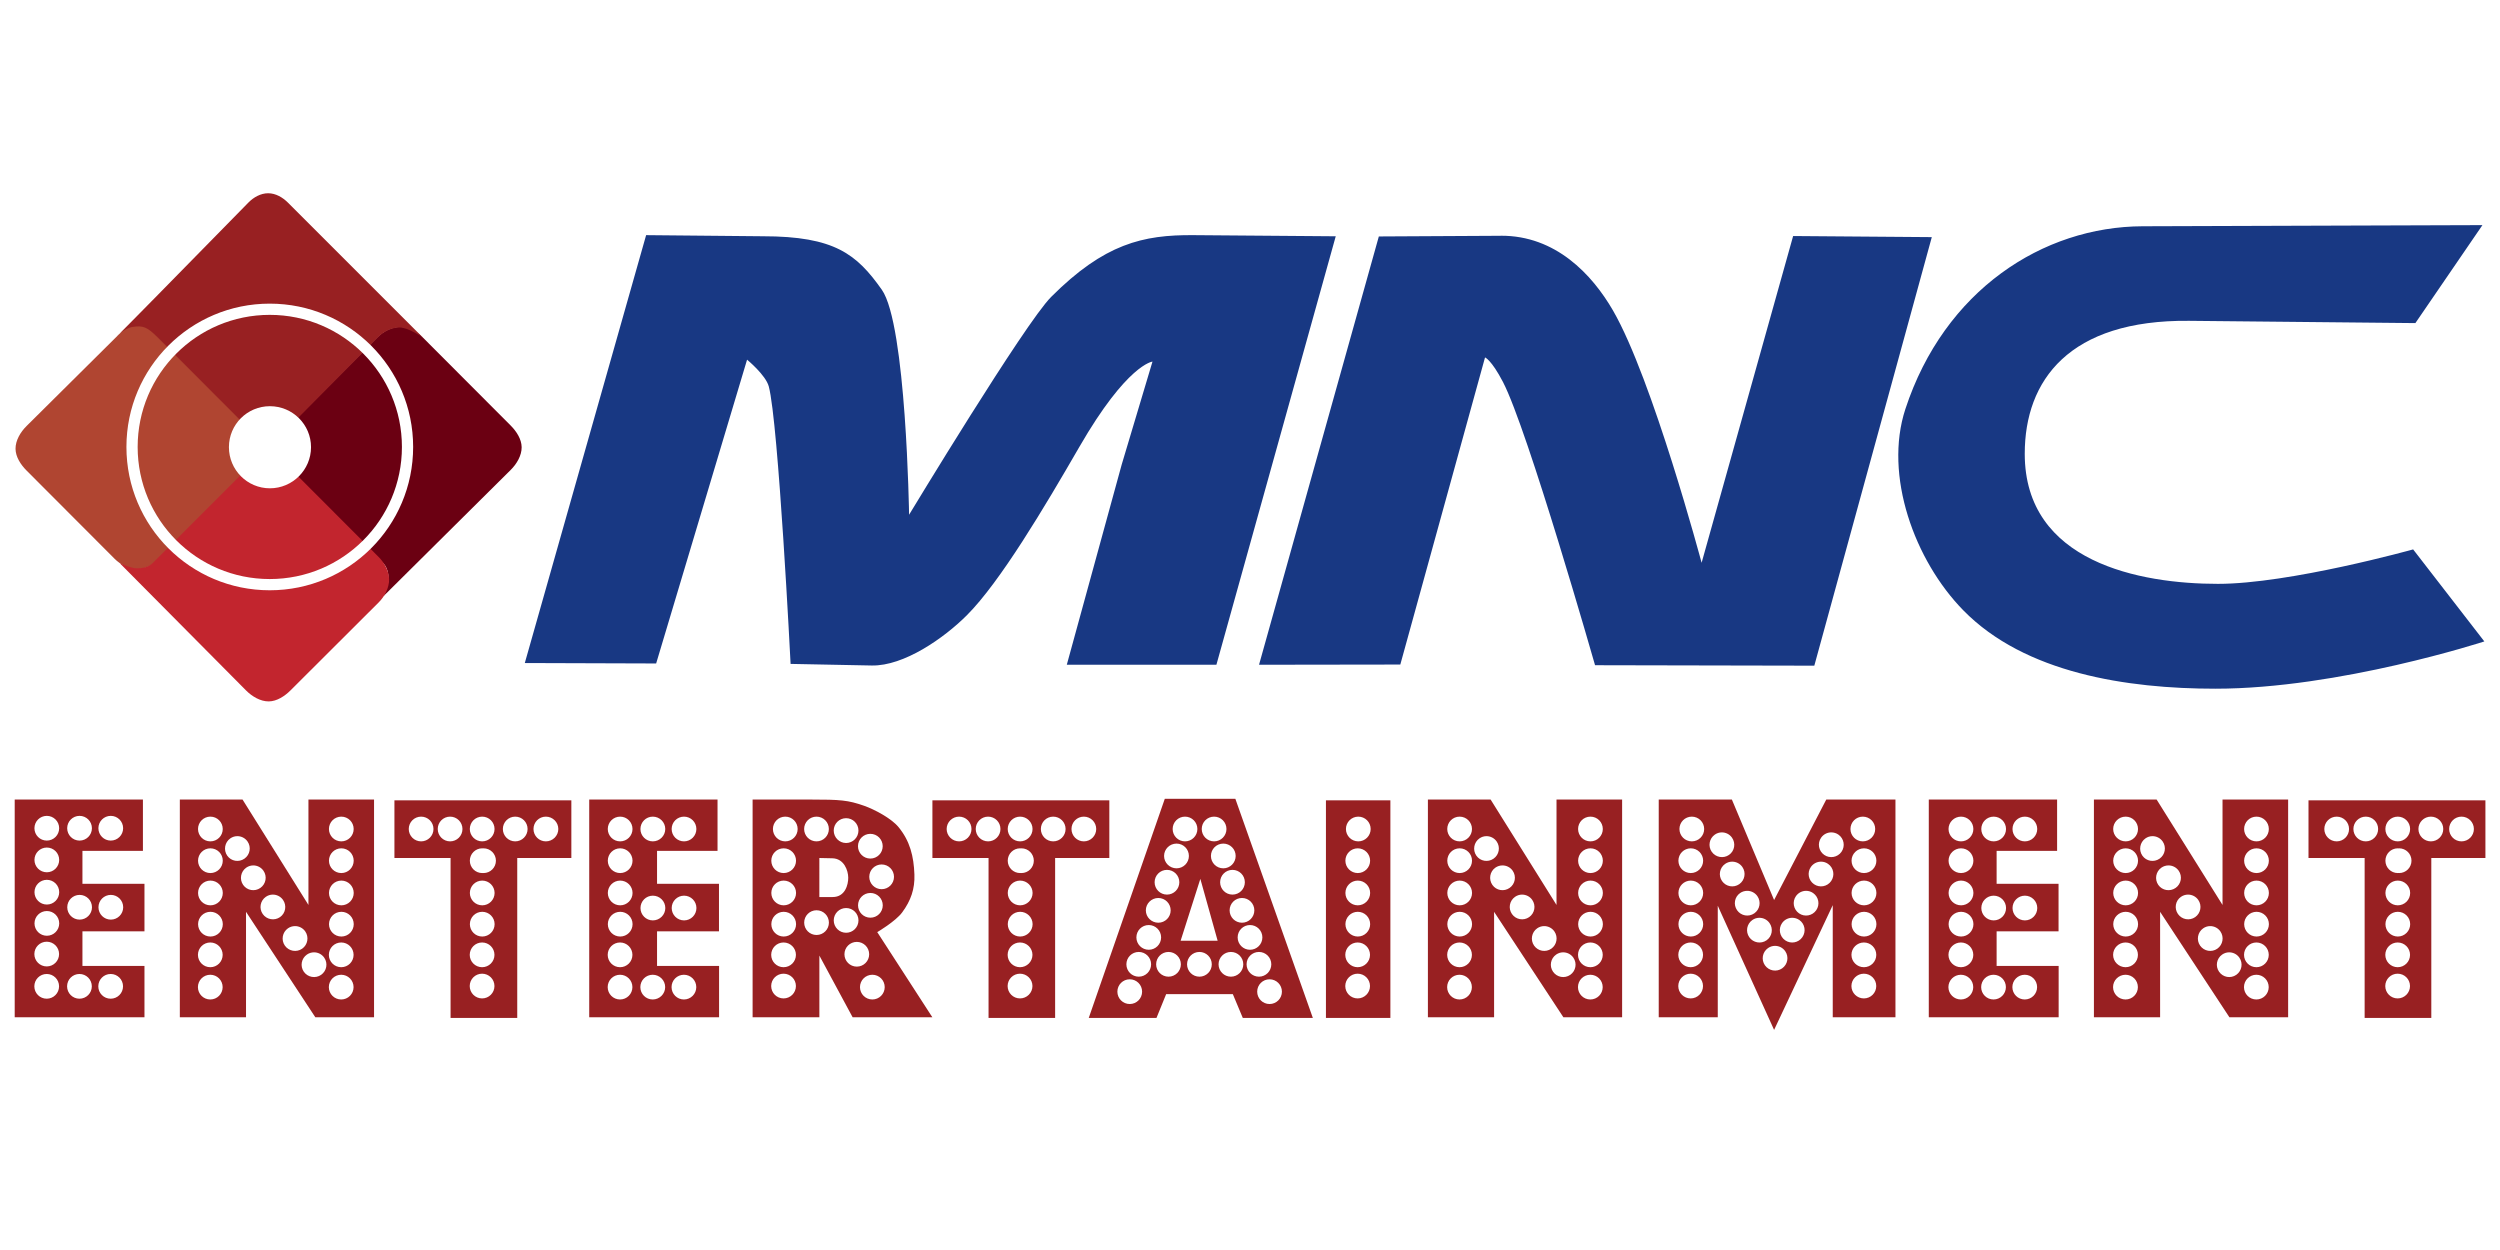 <?xml version="1.0" encoding="UTF-8" standalone="no"?>
<!-- Created with Inkscape (http://www.inkscape.org/) -->
<svg id="svg3071" xmlns:rdf="http://www.w3.org/1999/02/22-rdf-syntax-ns#" xmlns="http://www.w3.org/2000/svg" height="250" width="500" version="1.1" xmlns:cc="http://creativecommons.org/ns#" xmlns:dc="http://purl.org/dc/elements/1.1/">
 <title id="title3135">MNC Entertainment by PT Media Nusantara Citra Tbk (MNCN)</title>

 <defs id="defs3075">
  <filter id="filter3813-8" height="1.48" width="1.48" y="-0.24" x="-0.24" color-interpolation-filters="sRGB">
   <feGaussianBlur id="feGaussianBlur3815-1" stdDeviation="1.647"/>
  </filter>
 </defs>
 <g id="g6469" transform="matrix(0.628,0,0,0.628,119.277,-142.481)">
  <g id="g6459">
   <g id="g3844-1" transform="matrix(0.799,0,0,0.799,-705.009,625.587)">
    <path id="rect4632-7" d="m804.03-368.71c-3.287,0.006-6.637,1.788-8.963,4.11l-43.912,43.839,46.301,46.301c1.528,1.528,2.04,3.978,2.081,6.138,0.046,2.426-2.073,6.977-2.073,6.977l50.71-50.32c2.391-2.372,4.434-5.728,4.401-9.096-0.032-3.238-2.114-6.368-4.401-8.66l-35.099-35.179c-2.339-2.344-5.733-4.116-9.045-4.11z" fill="#6b0012"/>
    <path id="path3806-6" d="m699.39-272.16c3.287-0.006,6.637-1.788,8.963-4.11l43.912-43.839-46.301-46.301c-1.528-1.528-2.04-3.978-2.081-6.138-0.046-2.426,2.073-6.977,2.073-6.977l-50.71,50.32c-2.391,2.372-4.434,5.728-4.401,9.096,0.032,3.238,2.114,6.368,4.401,8.66l35.099,35.179c2.339,2.344,5.733,4.116,9.045,4.11z" fill="#b04531"/>
    <path id="rect4628-8" d="m751.53-421.98c-2.99-0.005-5.83,1.637-7.858,3.704l-52.662,53.678s2.748-3.488,6.585-4.11c4.126-0.668,5.886,0.173,9.815,4.11l44.12,44.214,43.801-44.214c2.242-2.263,5.442-3.846,8.628-3.879,3.333-0.035,9.116,3.879,9.116,3.879l-8.67-8.661-44.938-44.938c-2.139-2.139-4.912-3.778-7.937-3.783z" fill="#982022"/>
    <path id="path3804-2" d="m799.74-267.98c-0.006-3.287-1.788-6.637-4.11-8.963l-43.839-43.912-46.301,46.301c-1.528,1.528-3.978,2.04-6.138,2.081-2.426,0.046-6.977-2.073-6.977-2.073l50.32,50.71c2.372,2.391,5.728,4.434,9.096,4.401,3.238-0.032,6.368-2.114,8.66-4.401l35.179-35.099c2.344-2.339,4.116-5.733,4.11-9.045z" fill="#c2252e"/>
    <path id="path4645-5" d="m160.94,245.25c-4.547,0-8.219,3.671-8.219,8.219,0,4.547,3.671,8.25,8.219,8.25,4.547,0,8.25-3.703,8.25-8.25s-3.703-8.219-8.25-8.219z" transform="matrix(1.987,0,0,1.987,432.44,-824.413)" filter="url(#filter3813-8)" fill="#FFF"/>
    <path id="path3013-0" d="m752.17-377.98c-31.554,0-57.126,25.572-57.126,57.126s25.572,57.126,57.126,57.126,57.157-25.572,57.157-57.126-25.603-57.126-57.157-57.126zm0,4.475c29.081,0,52.682,23.57,52.682,52.651s-23.601,52.651-52.682,52.651-52.651-23.57-52.651-52.651,23.57-52.651,52.651-52.651z" fill="#FFF"/>
   </g>
   <path id="path3211-7-3-1" d="m288.01,301.97-38.824,0.215-38.153,136.4,44.994-0.067,26.98-97.812s2.024,0.747,5.707,7.816c7.897,15.16,29.33,90.209,29.33,90.209l69.828,0.147,37.417-136.48-44.162-0.349-29.147,104.06s-15.64-58.55-28.202-80.312c-6.652-11.515-18.286-23.939-35.773-23.843zm312.64-3.394-108.21,0.363c-31.79,0.107-63.15,20.39-75.56,58.195-6.937,21.13,2.886,48.226,18.444,64.117,19.61,20.031,52.15,24.962,80.307,24.962,39.422,0,85.626-15.055,85.626-15.055l-22.672-29.307s-39.342,10.971-62.175,10.971c-24.721,0-61.519-6.822-61.519-41.418,0-23.371,14.099-42.736,52.327-42.35l72.077,0.725zm-584.81,3.191-38.638,136.27,41.831,0.139,28.956-96.75s5.939,4.882,6.917,8.533c3.06,11.421,6.944,88.356,6.944,88.356l25.83,0.511c10.286,0.203,23.032-8.73,30.306-16.005,10.569-10.57,24.702-34.35,35.839-53.638,15.21-26.345,23.278-27.147,23.278-27.147l-9.806,32.798-17.484,63.747h47.645l38.003-136.45-45.297-0.363c-16.102-0.129-28.386,2.721-45.334,19.672-8.347,8.347-45.244,69.373-45.244,69.373s-0.897-60.635-8.688-71.67c-7.99-11.307-15.005-17.02-37.881-17.02z" fill="#183883"/>
  </g>
  <g id="g6455" transform="matrix(1.006,0,0,1.006,-3.313,-2.65)">
   <path id="text6382" fill="#982022" d="m183.24,481.03-24.073,69.373,21.442,0,3.059-7.525,21.106,0,3.151,7.525,22.176,0-24.531-69.373zm-364.09,0.245,0,68.915,41.08,0,0-16.242-19.637,0,0-10.95,19.637,0,0-15.049-19.637,0,0-10.43,19.148,0,0-16.242zm52.275,0,0,68.915,20.953,0,0-33.371,21.932,33.371,18.597,0,0-68.915-20.769,0,0,33.371-20.861-33.371zm129.6,0,0,68.915,41.11,0,0-16.242-19.637,0,0-10.95,19.607,0,0-15.049-19.607,0,0-10.43,19.148,0,0-16.242zm51.724,0,0,68.915,21.136,0,0-19.515,10.522,19.515,25.235,0-17.435-26.943s5.787-3.393,7.91-6.275c2.709-3.679,4.022-7.395,3.854-11.961-0.212-5.778-1.387-10.589-5.065-15.05-2.245-2.723-7.565-5.565-10.897-6.729-5.067-1.77-7.449-1.958-16.989-1.958zm213.78,0,0,68.915,20.953,0,0-33.371,21.932,33.371,18.597,0,0-68.915-20.769,0,0,33.371-20.861-33.371zm73.074,0,0,68.915,18.689,0,0-35.298,17.833,39.305,18.567-39.489,0,35.482,19.852,0,0-68.915-21.901,0-16.517,31.811-13.367-31.811zm85.493,0,0,68.915,41.11,0,0-16.242-19.637,0,0-10.95,19.607,0,0-15.049-19.607,0,0-10.43,19.148,0,0-16.242zm52.275,0,0,68.915,20.953,0,0-33.371,21.932,33.371,18.597,0,0-68.915-20.769,0,0,33.371-20.861-33.371zm-538.01,0.245,0,18.261,17.772,0,0,50.623,21.106,0,0-50.623,17.129,0,0-18.261zm170.31,0,0,18.261,17.772,0,0,50.623,21.075,0,0-50.623,17.16,0,0-18.261zm124.58,0,0,68.884,20.402,0,0-68.884zm311.05,0,0,18.261,17.772,0,0,50.623,21.106,0,0-50.623,17.129,0,0-18.261zm-471.42,18.261,4.129,0.092c3.691,0.081,5,3.877,5.016,6.118,0.016,2.237-0.984,6.159-4.925,6.148h-4.221zm120.61,6.607,5.475,19.576-11.715,0z"/>
   <path id="path5750" fill="#FFF" d="m-170.69,486.44c-2.163,0-3.915,1.752-3.915,3.915s1.752,3.915,3.915,3.915,3.915-1.752,3.915-3.915-1.752-3.915-3.915-3.915zm10.369,0c-2.163,0-3.915,1.752-3.915,3.915s1.752,3.915,3.915,3.915,3.915-1.752,3.915-3.915-1.752-3.915-3.915-3.915zm9.88,0c-2.163,0-3.915,1.752-3.915,3.915s1.752,3.915,3.915,3.915,3.915-1.752,3.915-3.915-1.752-3.915-3.915-3.915zm31.536,0.246c-2.163,0-3.915,1.752-3.915,3.915s1.752,3.915,3.915,3.915,3.915-1.752,3.915-3.915-1.752-3.915-3.915-3.915zm41.447,0c-2.163,0-3.915,1.752-3.915,3.915s1.752,3.915,3.915,3.915,3.915-1.752,3.915-3.915-1.752-3.915-3.915-3.915zm25.266,0c-2.163,0-3.915,1.752-3.915,3.915s1.752,3.915,3.915,3.915,3.915-1.752,3.915-3.915-1.752-3.915-3.915-3.915zm9.176,0c-2.163,0-3.915,1.752-3.915,3.915s1.752,3.915,3.915,3.915,3.915-1.752,3.915-3.915-1.752-3.915-3.915-3.915zm10.155,0c-2.163,0-3.915,1.752-3.915,3.915s1.752,3.915,3.915,3.915,3.915-1.752,3.915-3.915-1.752-3.915-3.915-3.915zm10.461,0c-2.163,0-3.915,1.752-3.915,3.915s1.752,3.915,3.915,3.915,3.915-1.752,3.915-3.915-1.752-3.915-3.915-3.915zm9.696,0c-2.163,0-3.915,1.752-3.915,3.915s1.752,3.915,3.915,3.915,3.946-1.752,3.946-3.915-1.782-3.915-3.946-3.915zm23.518,0c-2.163,0-3.915,1.752-3.915,3.915s1.752,3.915,3.915,3.915,3.915-1.752,3.915-3.915-1.752-3.915-3.915-3.915zm10.339,0c-2.163,0-3.915,1.752-3.915,3.915s1.752,3.915,3.915,3.915,3.946-1.752,3.946-3.915-1.782-3.915-3.946-3.915zm9.88,0c-2.163,0-3.915,1.752-3.915,3.915s1.752,3.915,3.915,3.915,3.915-1.752,3.915-3.915-1.752-3.915-3.915-3.915zm32.06,0c-2.163,0-3.915,1.752-3.915,3.915s1.752,3.915,3.915,3.915,3.915-1.752,3.915-3.915-1.752-3.915-3.915-3.915zm9.88,0c-2.163,0-3.915,1.752-3.915,3.915s1.752,3.915,3.915,3.915,3.915-1.752,3.915-3.915-1.752-3.915-3.915-3.915zm45.148,0c-2.163,0-3.946,1.752-3.946,3.915s1.782,3.915,3.946,3.915,3.915-1.752,3.915-3.915-1.752-3.915-3.915-3.915zm9.176,0c-2.163,0-3.915,1.752-3.915,3.915s1.752,3.915,3.915,3.915,3.915-1.752,3.915-3.915-1.752-3.915-3.915-3.915zm10.125,0c-2.163,0-3.915,1.752-3.915,3.915s1.752,3.915,3.915,3.915,3.946-1.752,3.946-3.915-1.782-3.915-3.946-3.915zm10.492,0c-2.163,0-3.915,1.752-3.915,3.915s1.752,3.915,3.915,3.915,3.915-1.752,3.915-3.915-1.752-3.915-3.915-3.915zm9.696,0c-2.163,0-3.915,1.752-3.915,3.915s1.752,3.915,3.915,3.915,3.915-1.752,3.915-3.915-1.752-3.915-3.915-3.915zm32.026,0c-2.163,0-3.915,1.752-3.915,3.915s1.752,3.915,3.915,3.915,3.915-1.752,3.915-3.915-1.752-3.915-3.915-3.915zm9.207,0c-2.163,0-3.915,1.752-3.915,3.915s1.752,3.915,3.915,3.915,3.915-1.752,3.915-3.915-1.752-3.915-3.915-3.915zm45.649,0c-2.163,0-3.915,1.752-3.915,3.915s1.752,3.915,3.915,3.915,3.915-1.752,3.915-3.915-1.752-3.915-3.915-3.915zm32.075,0c-2.163,0-3.915,1.752-3.915,3.915s1.752,3.915,3.915,3.915,3.915-1.752,3.915-3.915-1.752-3.915-3.915-3.915zm41.416,0c-2.163,0-3.915,1.752-3.915,3.915s1.752,3.915,3.915,3.915,3.915-1.752,3.915-3.915-1.752-3.915-3.915-3.915zm32.087,0c-2.163,0-3.915,1.752-3.915,3.915s1.752,3.915,3.915,3.915,3.915-1.752,3.915-3.915-1.752-3.915-3.915-3.915zm54.141,0c-2.163,0-3.915,1.752-3.915,3.915s1.752,3.915,3.915,3.915,3.915-1.752,3.915-3.915-1.752-3.915-3.915-3.915zm31.077,0c-2.163,0-3.946,1.752-3.946,3.915s1.782,3.915,3.946,3.915,3.915-1.752,3.915-3.915-1.752-3.915-3.915-3.915zm10.339,0c-2.163,0-3.915,1.752-3.915,3.915s1.752,3.915,3.915,3.915,3.915-1.752,3.915-3.915-1.752-3.915-3.915-3.915zm9.88,0c-2.163,0-3.915,1.752-3.915,3.915s1.752,3.915,3.915,3.915,3.915-1.752,3.915-3.915-1.752-3.915-3.915-3.915zm31.903,0c-2.163,0-3.946,1.752-3.946,3.915s1.782,3.915,3.946,3.915,3.915-1.752,3.915-3.915-1.752-3.915-3.915-3.915zm41.416,0c-2.163,0-3.915,1.752-3.915,3.915s1.752,3.915,3.915,3.915,3.915-1.752,3.915-3.915-1.752-3.915-3.915-3.915zm25.393,0c-2.163,0-3.915,1.752-3.915,3.915s1.752,3.915,3.915,3.915,3.915-1.752,3.915-3.915-1.752-3.915-3.915-3.915zm9.207,0c-2.163,0-3.915,1.752-3.915,3.915s1.752,3.915,3.915,3.915,3.915-1.752,3.915-3.915-1.752-3.915-3.915-3.915zm10.125,0c-2.163,0-3.915,1.752-3.915,3.915s1.752,3.915,3.915,3.915,3.915-1.752,3.915-3.915-1.752-3.915-3.915-3.915zm10.492,0c-2.163,0-3.946,1.752-3.946,3.915s1.782,3.915,3.946,3.915,3.915-1.752,3.915-3.915-1.752-3.915-3.915-3.915zm9.696,0c-2.163,0-3.915,1.752-3.915,3.915s1.752,3.915,3.915,3.915,3.915-1.752,3.915-3.915-1.752-3.915-3.915-3.915zm-511.4,0.489c-2.163,0-3.915,1.752-3.915,3.915s1.752,3.946,3.915,3.946,3.915-1.782,3.915-3.946-1.752-3.915-3.915-3.915zm277.19,4.496c-0.754,0.011-1.506,0.24-2.172,0.704-1.775,1.236-2.215,3.67-0.979,5.445s3.7,2.215,5.475,0.979,2.185-3.67,0.948-5.445c-0.773-1.109-2.016-1.7-3.273-1.682zm34.748,0c-1.257-0.018-2.5,0.573-3.273,1.682-1.236,1.775-0.796,4.208,0.979,5.445s4.239,0.796,5.475-0.979,0.796-4.208-0.979-5.445c-0.666-0.464-1.448-0.693-2.202-0.704zm-304.26,0.459c-2.163,0-3.915,1.752-3.915,3.915s1.752,3.915,3.915,3.915,3.915-1.752,3.915-3.915-1.752-3.915-3.915-3.915zm-200.44,0.734c-0.754,0.011-1.506,0.24-2.172,0.704-1.775,1.236-2.215,3.7-0.979,5.475s3.67,2.185,5.445,0.948c1.775-1.236,2.215-3.67,0.979-5.445-0.773-1.109-2.016-1.7-3.273-1.682zm395.44,0c-0.754,0.011-1.506,0.24-2.172,0.704-1.775,1.236-2.215,3.7-0.979,5.475s3.67,2.185,5.445,0.948c1.775-1.236,2.215-3.67,0.979-5.445-0.773-1.109-2.016-1.7-3.273-1.682zm210.84,0c-0.754,0.011-1.506,0.24-2.172,0.704-1.775,1.236-2.215,3.7-0.979,5.475s3.67,2.185,5.445,0.948c1.775-1.236,2.215-3.67,0.979-5.445-0.773-1.109-2.016-1.7-3.273-1.682zm-308.91,2.355c-2.163,0-3.946,1.752-3.946,3.915s1.782,3.915,3.946,3.915,3.915-1.752,3.915-3.915-1.752-3.915-3.915-3.915zm14.805,0c-2.163,0-3.915,1.752-3.915,3.915s1.752,3.915,3.915,3.915,3.915-1.752,3.915-3.915-1.752-3.915-3.915-3.915zm-372.44,1.253c-2.163,0-3.915,1.752-3.915,3.915s1.752,3.915,3.915,3.915,3.915-1.752,3.915-3.915-1.752-3.915-3.915-3.915zm51.785,0.246c-2.163,0-3.915,1.752-3.915,3.915s1.752,3.915,3.915,3.915,3.915-1.752,3.915-3.915-1.752-3.915-3.915-3.915zm41.447,0c-2.163,0-3.915,1.752-3.915,3.915s1.752,3.915,3.915,3.915,3.915-1.752,3.915-3.915-1.752-3.915-3.915-3.915zm44.597,0c-2.163,0-3.915,1.752-3.915,3.915s1.752,3.915,3.915,3.915c0.073,0,0.142-0.027,0.214-0.03,0.072,0.004,0.141,0.03,0.214,0.03,2.163,0,3.915-1.752,3.915-3.915s-1.752-3.915-3.915-3.915c-0.073,0-0.142,0.027-0.214,0.03-0.072-0.004-0.141-0.03-0.214-0.03zm43.675,0c-2.163,0-3.915,1.752-3.915,3.915s1.752,3.915,3.915,3.915,3.915-1.752,3.915-3.915-1.752-3.915-3.915-3.915zm51.759,0c-2.163,0-3.915,1.752-3.915,3.915s1.752,3.915,3.915,3.915,3.915-1.752,3.915-3.915-1.752-3.915-3.915-3.915zm74.849,0c-2.163,0-3.915,1.752-3.915,3.915s1.752,3.915,3.915,3.915c0.073,0,0.142-0.027,0.214-0.03,0.075,0.004,0.138,0.03,0.214,0.03,2.163,0,3.915-1.752,3.915-3.915s-1.752-3.915-3.915-3.915c-0.076,0-0.139,0.026-0.214,0.03-0.072-0.004-0.141-0.03-0.214-0.03zm106.89,0c-2.163,0-3.915,1.752-3.915,3.915s1.752,3.915,3.915,3.915,3.915-1.752,3.915-3.915-1.752-3.915-3.915-3.915zm32.259,0c-2.163,0-3.915,1.752-3.915,3.915s1.752,3.915,3.915,3.915,3.915-1.752,3.915-3.915-1.752-3.915-3.915-3.915zm41.416,0c-2.163,0-3.915,1.752-3.915,3.915s1.752,3.915,3.915,3.915,3.915-1.752,3.915-3.915-1.752-3.915-3.915-3.915zm31.75,0c-2.163,0-3.915,1.752-3.915,3.915s1.752,3.915,3.915,3.915,3.915-1.752,3.915-3.915-1.752-3.915-3.915-3.915zm54.844,0c-2.163,0-3.946,1.752-3.946,3.915s1.782,3.915,3.946,3.915,3.915-1.752,3.915-3.915-1.752-3.915-3.915-3.915zm30.71,0c-2.163,0-3.946,1.752-3.946,3.915s1.782,3.915,3.946,3.915,3.915-1.752,3.915-3.915-1.752-3.915-3.915-3.915zm52.122,0c-2.163,0-3.946,1.752-3.946,3.915s1.782,3.915,3.946,3.915,3.915-1.752,3.915-3.915-1.752-3.915-3.915-3.915zm41.416,0c-2.163,0-3.915,1.752-3.915,3.915s1.752,3.915,3.915,3.915,3.915-1.752,3.915-3.915-1.752-3.915-3.915-3.915zm44.725,0c-2.163,0-3.915,1.752-3.915,3.915s1.752,3.915,3.915,3.915c0.073,0,0.142-0.027,0.214-0.03,0.072,0.004,0.141,0.03,0.214,0.03,2.163,0,3.915-1.752,3.915-3.915s-1.752-3.915-3.915-3.915c-0.073,0-0.142,0.027-0.214,0.03-0.072-0.004-0.141-0.03-0.214-0.03zm-210.76,4.221c-0.754,0.011-1.506,0.24-2.172,0.704-1.775,1.236-2.215,3.67-0.979,5.445,1.236,1.775,3.67,2.215,5.445,0.979,1.775-1.236,2.215-3.67,0.979-5.445-0.773-1.109-2.016-1.7-3.273-1.682zm28.233,0c-1.257-0.018-2.5,0.573-3.273,1.682-1.236,1.775-0.796,4.208,0.979,5.445s4.208,0.796,5.445-0.979,0.796-4.208-0.979-5.445c-0.666-0.464-1.417-0.693-2.172-0.704zm-297.44,0.887c-2.163,0-3.915,1.752-3.915,3.915s1.752,3.915,3.915,3.915,3.915-1.752,3.915-3.915-1.752-3.915-3.915-3.915zm-198.97,0.306c-0.754,0.011-1.506,0.24-2.172,0.704-1.775,1.236-2.215,3.7-0.979,5.475s3.67,2.185,5.445,0.948c1.775-1.236,2.215-3.67,0.979-5.445-0.773-1.109-2.016-1.7-3.273-1.682zm395.47,0c-0.754,0.011-1.537,0.24-2.202,0.704-1.775,1.236-2.185,3.7-0.948,5.475,1.236,1.775,3.67,2.185,5.445,0.948,1.775-1.236,2.215-3.67,0.979-5.445-0.773-1.109-2.016-1.7-3.273-1.682zm210.84,0c-0.754,0.011-1.537,0.24-2.202,0.704-1.775,1.236-2.215,3.7-0.979,5.475s3.7,2.185,5.475,0.948c1.775-1.236,2.215-3.67,0.979-5.445-0.773-1.109-2.016-1.7-3.273-1.682zm-317.01,1.407c-2.163,0-3.915,1.752-3.915,3.915s1.752,3.915,3.915,3.915,3.915-1.752,3.915-3.915-1.752-3.915-3.915-3.915zm20.739,0c-2.163,0-3.915,1.752-3.915,3.915s1.752,3.915,3.915,3.915,3.915-1.752,3.915-3.915-1.752-3.915-3.915-3.915zm-375.34,3.149c-2.163,0-3.915,1.752-3.915,3.915s1.752,3.915,3.915,3.915,3.915-1.752,3.915-3.915-1.752-3.915-3.915-3.915zm51.785,0.246c-2.163,0-3.915,1.752-3.915,3.915s1.752,3.915,3.915,3.915,3.915-1.752,3.915-3.915-1.752-3.915-3.915-3.915zm41.447,0c-2.163,0-3.915,1.752-3.915,3.915s1.752,3.915,3.915,3.915,3.915-1.752,3.915-3.915-1.752-3.915-3.915-3.915zm44.597,0c-2.163,0-3.915,1.752-3.915,3.915s1.752,3.915,3.915,3.915,3.915-1.752,3.915-3.915-1.752-3.915-3.915-3.915zm43.675,0c-2.163,0-3.915,1.752-3.915,3.915s1.752,3.915,3.915,3.915,3.915-1.752,3.915-3.915-1.752-3.915-3.915-3.915zm51.759,0c-2.163,0-3.915,1.752-3.915,3.915s1.752,3.915,3.915,3.915,3.915-1.752,3.915-3.915-1.752-3.915-3.915-3.915zm74.849,0c-2.163,0-3.915,1.752-3.915,3.915s1.752,3.915,3.915,3.915,3.946-1.752,3.946-3.915-1.782-3.915-3.946-3.915zm106.89,0c-2.163,0-3.915,1.752-3.915,3.915s1.752,3.915,3.915,3.915,3.915-1.752,3.915-3.915-1.752-3.915-3.915-3.915zm32.259,0c-2.163,0-3.915,1.752-3.915,3.915s1.752,3.915,3.915,3.915,3.915-1.752,3.915-3.915-1.752-3.915-3.915-3.915zm41.416,0c-2.163,0-3.915,1.752-3.915,3.915s1.752,3.915,3.915,3.915,3.915-1.752,3.915-3.915-1.752-3.915-3.915-3.915zm31.75,0c-2.163,0-3.915,1.752-3.915,3.915s1.752,3.915,3.915,3.915,3.915-1.752,3.915-3.915-1.752-3.915-3.915-3.915zm54.844,0c-2.163,0-3.946,1.752-3.946,3.915s1.782,3.915,3.946,3.915,3.915-1.752,3.915-3.915-1.752-3.915-3.915-3.915zm30.71,0c-2.163,0-3.946,1.752-3.946,3.915s1.782,3.915,3.946,3.915,3.915-1.752,3.915-3.915-1.752-3.915-3.915-3.915zm52.122,0c-2.163,0-3.946,1.752-3.946,3.915s1.782,3.915,3.946,3.915,3.915-1.752,3.915-3.915-1.752-3.915-3.915-3.915zm41.416,0c-2.163,0-3.915,1.752-3.915,3.915s1.752,3.915,3.915,3.915,3.915-1.752,3.915-3.915-1.752-3.915-3.915-3.915zm44.725,0c-2.163,0-3.915,1.752-3.915,3.915s1.752,3.915,3.915,3.915,3.915-1.752,3.915-3.915-1.752-3.915-3.915-3.915zm-206.01,3.242c-0.754,0.011-1.537,0.24-2.202,0.704-1.775,1.236-2.185,3.67-0.948,5.445,1.236,1.775,3.67,2.215,5.445,0.979,1.775-1.236,2.215-3.67,0.979-5.445-0.773-1.109-2.016-1.7-3.273-1.682zm18.75,0c-1.257-0.018-2.5,0.573-3.273,1.682-1.236,1.775-0.796,4.208,0.979,5.445s4.208,0.796,5.445-0.979,0.796-4.208-0.979-5.445c-0.666-0.464-1.417-0.693-2.172-0.704zm-296.27,0.673c-2.163,0-3.915,1.752-3.915,3.915s1.752,3.915,3.915,3.915,3.915-1.752,3.915-3.915-1.752-3.915-3.915-3.915zm-189.22,0.52c-0.754,0.011-1.506,0.24-2.172,0.704-1.775,1.236-2.215,3.67-0.979,5.445,1.236,1.775,3.7,2.215,5.475,0.979s2.185-3.67,0.948-5.445c-0.773-1.109-2.016-1.7-3.273-1.682zm395.47,0c-0.754,0.011-1.506,0.24-2.172,0.704-1.775,1.236-2.215,3.67-0.979,5.445,1.236,1.775,3.67,2.215,5.445,0.979,1.775-1.236,2.215-3.67,0.979-5.445-0.773-1.109-2.016-1.7-3.273-1.682zm210.84,0c-0.754,0.011-1.537,0.24-2.202,0.704-1.775,1.236-2.185,3.67-0.948,5.445,1.236,1.775,3.67,2.215,5.445,0.979,1.775-1.236,2.215-3.67,0.979-5.445-0.773-1.109-2.016-1.7-3.273-1.682zm-667.43,0.09c-2.163,0-3.915,1.752-3.915,3.915s1.752,3.915,3.915,3.915,3.915-1.752,3.915-3.915-1.752-3.915-3.915-3.915zm9.88,0c-2.163,0-3.915,1.752-3.915,3.915s1.752,3.915,3.915,3.915,3.915-1.752,3.915-3.915-1.752-3.915-3.915-3.915zm171.59,0.246c-2.163,0-3.915,1.752-3.915,3.915s1.752,3.915,3.915,3.915,3.946-1.752,3.946-3.915-1.782-3.915-3.946-3.915zm9.88,0c-2.163,0-3.915,1.752-3.915,3.915s1.752,3.915,3.915,3.915,3.915-1.752,3.915-3.915-1.752-3.915-3.915-3.915zm414.59,0c-2.163,0-3.915,1.752-3.915,3.915s1.752,3.915,3.915,3.915,3.915-1.752,3.915-3.915-1.752-3.915-3.915-3.915zm9.88,0c-2.163,0-3.915,1.752-3.915,3.915s1.752,3.915,3.915,3.915,3.915-1.752,3.915-3.915-1.752-3.915-3.915-3.915zm-274.34,0.734c-2.163,0-3.946,1.752-3.946,3.915s1.782,3.915,3.946,3.915,3.915-1.752,3.915-3.915-1.752-3.915-3.915-3.915zm26.489,0c-2.163,0-3.915,1.752-3.915,3.915s1.752,3.915,3.915,3.915,3.915-1.752,3.915-3.915-1.752-3.915-3.915-3.915zm-125.32,3.181c-2.163,0-3.915,1.752-3.915,3.915s1.752,3.915,3.915,3.915,3.915-1.752,3.915-3.915-1.752-3.915-3.915-3.915zm-9.36,0.704c-2.163,0-3.915,1.752-3.915,3.915s1.752,3.915,3.915,3.915,3.915-1.752,3.915-3.915-1.752-3.915-3.915-3.915zm-243.66,0.243c-2.163,0-3.915,1.752-3.915,3.915s1.752,3.915,3.915,3.915,3.915-1.752,3.915-3.915-1.752-3.915-3.915-3.915zm51.785,0.246c-2.163,0-3.915,1.752-3.915,3.915s1.752,3.915,3.915,3.915,3.915-1.752,3.915-3.915-1.752-3.915-3.915-3.915zm41.447,0c-2.163,0-3.915,1.752-3.915,3.915s1.752,3.915,3.915,3.915,3.915-1.752,3.915-3.915-1.752-3.915-3.915-3.915zm44.597,0c-2.163,0-3.915,1.752-3.915,3.915s1.752,3.915,3.915,3.915,3.915-1.752,3.915-3.915-1.752-3.915-3.915-3.915zm43.675,0c-2.163,0-3.915,1.752-3.915,3.915s1.752,3.915,3.915,3.915,3.915-1.752,3.915-3.915-1.752-3.915-3.915-3.915zm51.759,0c-2.163,0-3.915,1.752-3.915,3.915s1.752,3.915,3.915,3.915,3.915-1.752,3.915-3.915-1.752-3.915-3.915-3.915zm74.849,0c-2.163,0-3.915,1.752-3.915,3.915s1.752,3.915,3.915,3.915,3.946-1.752,3.946-3.915-1.782-3.915-3.946-3.915zm106.89,0c-2.163,0-3.915,1.752-3.915,3.915s1.752,3.915,3.915,3.915,3.915-1.752,3.915-3.915-1.752-3.915-3.915-3.915zm32.259,0c-2.163,0-3.915,1.752-3.915,3.915s1.752,3.915,3.915,3.915,3.915-1.752,3.915-3.915-1.752-3.915-3.915-3.915zm41.416,0c-2.163,0-3.915,1.752-3.915,3.915s1.752,3.915,3.915,3.915,3.915-1.752,3.915-3.915-1.752-3.915-3.915-3.915zm31.75,0c-2.163,0-3.915,1.752-3.915,3.915s1.752,3.915,3.915,3.915,3.915-1.752,3.915-3.915-1.752-3.915-3.915-3.915zm54.844,0c-2.163,0-3.946,1.752-3.946,3.915s1.782,3.915,3.946,3.915,3.915-1.752,3.915-3.915-1.752-3.915-3.915-3.915zm30.71,0c-2.163,0-3.946,1.752-3.946,3.915s1.782,3.915,3.946,3.915,3.915-1.752,3.915-3.915-1.752-3.915-3.915-3.915zm52.122,0c-2.163,0-3.946,1.752-3.946,3.915s1.782,3.915,3.946,3.915,3.915-1.752,3.915-3.915-1.752-3.915-3.915-3.915zm41.416,0c-2.163,0-3.915,1.752-3.915,3.915s1.752,3.915,3.915,3.915,3.915-1.752,3.915-3.915-1.752-3.915-3.915-3.915zm44.725,0c-2.163,0-3.915,1.752-3.915,3.915s1.752,3.915,3.915,3.915,3.915-1.752,3.915-3.915-1.752-3.915-3.915-3.915zm-202.16,1.896c-0.754,0.011-1.506,0.24-2.172,0.704-1.775,1.236-2.215,3.67-0.979,5.445,1.236,1.775,3.7,2.215,5.475,0.979s2.185-3.67,0.948-5.445c-0.773-1.109-2.016-1.7-3.273-1.682zm10.501,0c-1.257-0.018-2.5,0.573-3.273,1.682-1.236,1.775-0.796,4.208,0.979,5.445s4.208,0.796,5.445-0.979,0.827-4.208-0.948-5.445c-0.666-0.464-1.448-0.693-2.202-0.704zm-203.76,2.294c-2.163,0-3.915,1.752-3.915,3.915s1.752,3.915,3.915,3.915,3.915-1.752,3.915-3.915-1.752-3.915-3.915-3.915zm32.056,0c-2.163,0-3.915,1.752-3.915,3.915s1.752,3.915,3.915,3.915,3.915-1.752,3.915-3.915-1.752-3.915-3.915-3.915zm-302.36,0.336c-0.754,0.011-1.537,0.24-2.202,0.704-1.775,1.236-2.215,3.7-0.979,5.475s3.7,2.215,5.475,0.979,2.215-3.7,0.979-5.475c-0.773-1.109-2.016-1.7-3.273-1.682zm395.44,0c-0.754,0.011-1.506,0.24-2.172,0.704-1.775,1.236-2.215,3.7-0.979,5.475s3.67,2.215,5.445,0.979c1.775-1.236,2.215-3.7,0.979-5.475-0.773-1.109-2.016-1.7-3.273-1.682zm210.84,0c-0.754,0.011-1.506,0.24-2.172,0.704-1.775,1.236-2.215,3.7-0.979,5.475s3.67,2.215,5.445,0.979c1.775-1.236,2.215-3.7,0.979-5.475-0.773-1.109-2.016-1.7-3.273-1.682zm-428.4,5c-2.163,0-3.915,1.752-3.915,3.915s1.752,3.915,3.915,3.915,3.915-1.752,3.915-3.915-1.752-3.915-3.915-3.915zm-256.45-0.06c-2.163,0-3.915,1.752-3.915,3.915s1.752,3.915,3.915,3.915,3.915-1.752,3.915-3.915-1.752-3.915-3.915-3.915zm51.785,0.246c-2.163,0-3.915,1.752-3.915,3.915s1.752,3.915,3.915,3.915,3.915-1.752,3.915-3.915-1.752-3.915-3.915-3.915zm41.447,0c-2.163,0-3.915,1.752-3.915,3.915s1.752,3.915,3.915,3.915,3.915-1.752,3.915-3.915-1.752-3.915-3.915-3.915zm44.597,0c-2.163,0-3.915,1.752-3.915,3.915s1.752,3.915,3.915,3.915,3.915-1.752,3.915-3.915-1.752-3.915-3.915-3.915zm43.675,0c-2.163,0-3.915,1.752-3.915,3.915s1.752,3.915,3.915,3.915,3.915-1.752,3.915-3.915-1.752-3.915-3.915-3.915zm51.759,0c-2.163,0-3.915,1.752-3.915,3.915s1.752,3.915,3.915,3.915,3.915-1.752,3.915-3.915-1.752-3.915-3.915-3.915zm74.849,0c-2.163,0-3.915,1.752-3.915,3.915s1.752,3.915,3.915,3.915,3.946-1.752,3.946-3.915-1.782-3.915-3.946-3.915zm106.89,0c-2.163,0-3.915,1.752-3.915,3.915s1.752,3.915,3.915,3.915,3.915-1.752,3.915-3.915-1.752-3.915-3.915-3.915zm32.259,0c-2.163,0-3.915,1.752-3.915,3.915s1.752,3.915,3.915,3.915,3.915-1.752,3.915-3.915-1.752-3.915-3.915-3.915zm41.416,0c-2.163,0-3.915,1.752-3.915,3.915s1.752,3.915,3.915,3.915,3.915-1.752,3.915-3.915-1.752-3.915-3.915-3.915zm31.75,0c-2.163,0-3.915,1.752-3.915,3.915s1.752,3.915,3.915,3.915,3.915-1.752,3.915-3.915-1.752-3.915-3.915-3.915zm54.844,0c-2.163,0-3.946,1.752-3.946,3.915s1.782,3.915,3.946,3.915,3.915-1.752,3.915-3.915-1.752-3.915-3.915-3.915zm30.71,0c-2.163,0-3.946,1.752-3.946,3.915s1.782,3.915,3.946,3.915,3.915-1.752,3.915-3.915-1.752-3.915-3.915-3.915zm52.122,0c-2.163,0-3.946,1.752-3.946,3.915s1.782,3.915,3.946,3.915,3.915-1.752,3.915-3.915-1.752-3.915-3.915-3.915zm41.416,0c-2.163,0-3.915,1.752-3.915,3.915s1.752,3.915,3.915,3.915,3.915-1.752,3.915-3.915-1.752-3.915-3.915-3.915zm44.725,0c-2.163,0-3.915,1.752-3.915,3.915s1.752,3.915,3.915,3.915,3.915-1.752,3.915-3.915-1.752-3.915-3.915-3.915zm-197.16,1.071c-0.754,0.011-1.506,0.24-2.172,0.704-1.775,1.236-2.215,3.67-0.979,5.445s3.67,2.215,5.445,0.979c1.775-1.236,2.215-3.67,0.979-5.445-0.773-1.109-2.016-1.7-3.273-1.682zm-201.38,1.927c-2.163,0-3.915,1.752-3.915,3.915s1.752,3.915,3.915,3.915,3.915-1.752,3.915-3.915-1.752-3.915-3.915-3.915zm9.421,0c-2.163,0-3.915,1.752-3.915,3.915s1.752,3.915,3.915,3.915,3.915-1.752,3.915-3.915-1.752-3.915-3.915-3.915zm9.788,0c-2.163,0-3.915,1.752-3.915,3.915s1.752,3.915,3.915,3.915,3.915-1.752,3.915-3.915-1.752-3.915-3.915-3.915zm9.972,0c-2.163,0-3.915,1.752-3.915,3.915s1.752,3.915,3.915,3.915,3.915-1.752,3.915-3.915-1.752-3.915-3.915-3.915zm8.87,0c-2.163,0-3.915,1.752-3.915,3.915s1.752,3.915,3.915,3.915,3.915-1.752,3.915-3.915-1.752-3.915-3.915-3.915zm-299.18,0.122c-0.754,0.011-1.537,0.24-2.202,0.704-1.775,1.236-2.215,3.67-0.979,5.445,1.236,1.775,3.7,2.215,5.475,0.979s2.215-3.67,0.979-5.445c-0.773-1.109-2.016-1.7-3.273-1.682zm395.44,0c-0.754,0.011-1.506,0.24-2.172,0.704-1.775,1.236-2.215,3.67-0.979,5.445,1.236,1.775,3.67,2.215,5.445,0.979,1.775-1.236,2.215-3.67,0.979-5.445-0.773-1.109-2.016-1.7-3.273-1.682zm210.84,0c-0.754,0.011-1.506,0.24-2.172,0.704-1.775,1.236-2.215,3.67-0.979,5.445,1.236,1.775,3.67,2.215,5.445,0.979,1.775-1.236,2.215-3.67,0.979-5.445-0.773-1.109-2.016-1.7-3.273-1.682zm-553.03,6.76c-2.163,0-3.915,1.752-3.915,3.915s1.752,3.915,3.915,3.915,3.915-1.752,3.915-3.915-1.752-3.915-3.915-3.915zm95.434,0c-2.163,0-3.915,1.752-3.915,3.915s1.752,3.915,3.915,3.915,3.915-1.752,3.915-3.915-1.752-3.915-3.915-3.915zm74.849,0c-2.163,0-3.915,1.752-3.915,3.915s1.752,3.915,3.915,3.915,3.946-1.752,3.946-3.915-1.782-3.915-3.946-3.915zm106.89,0c-2.163,0-3.915,1.752-3.915,3.915s1.752,3.915,3.915,3.915,3.915-1.752,3.915-3.915-1.752-3.915-3.915-3.915zm105.42,0c-2.163,0-3.915,1.752-3.915,3.915s1.752,3.915,3.915,3.915,3.915-1.752,3.915-3.915-1.752-3.915-3.915-3.915zm54.844,0c-2.163,0-3.946,1.752-3.946,3.915s1.782,3.915,3.946,3.915,3.915-1.752,3.915-3.915-1.752-3.915-3.915-3.915zm168.97,0c-2.163,0-3.915,1.752-3.915,3.915s1.752,3.915,3.915,3.915,3.915-1.752,3.915-3.915-1.752-3.915-3.915-3.915zm-744.24,0.09c-2.163,0-3.915,1.752-3.915,3.915s1.752,3.915,3.915,3.915,3.915-1.752,3.915-3.915-1.752-3.915-3.915-3.915zm10.369,0c-2.163,0-3.915,1.752-3.915,3.915s1.752,3.915,3.915,3.915,3.915-1.752,3.915-3.915-1.752-3.915-3.915-3.915zm9.88,0c-2.163,0-3.915,1.752-3.915,3.915s1.752,3.915,3.915,3.915,3.915-1.752,3.915-3.915-1.752-3.915-3.915-3.915zm31.536,0.246c-2.163,0-3.915,1.752-3.915,3.915s1.752,3.915,3.915,3.915,3.915-1.752,3.915-3.915-1.752-3.915-3.915-3.915zm41.447,0c-2.163,0-3.915,1.752-3.915,3.915s1.752,3.915,3.915,3.915,3.915-1.752,3.915-3.915-1.752-3.915-3.915-3.915zm88.273,0c-2.163,0-3.915,1.752-3.915,3.915s1.752,3.915,3.915,3.915,3.915-1.752,3.915-3.915-1.752-3.915-3.915-3.915zm10.339,0c-2.163,0-3.915,1.752-3.915,3.915s1.752,3.915,3.915,3.915,3.946-1.752,3.946-3.915-1.782-3.915-3.946-3.915zm9.88,0c-2.163,0-3.915,1.752-3.915,3.915s1.752,3.915,3.915,3.915,3.915-1.752,3.915-3.915-1.752-3.915-3.915-3.915zm59.65,0c-2.163,0-3.915,1.752-3.915,3.915s1.752,3.915,3.915,3.915,3.915-1.752,3.915-3.915-1.752-3.915-3.915-3.915zm185.88,0c-2.163,0-3.915,1.752-3.915,3.915s1.752,3.915,3.915,3.915,3.915-1.752,3.915-3.915-1.752-3.915-3.915-3.915zm41.416,0c-2.163,0-3.915,1.752-3.915,3.915s1.752,3.915,3.915,3.915,3.915-1.752,3.915-3.915-1.752-3.915-3.915-3.915zm117.3,0c-2.163,0-3.946,1.752-3.946,3.915s1.782,3.915,3.946,3.915,3.915-1.752,3.915-3.915-1.752-3.915-3.915-3.915zm10.339,0c-2.163,0-3.915,1.752-3.915,3.915s1.752,3.915,3.915,3.915,3.915-1.752,3.915-3.915-1.752-3.915-3.915-3.915zm9.88,0c-2.163,0-3.915,1.752-3.915,3.915s1.752,3.915,3.915,3.915,3.915-1.752,3.915-3.915-1.752-3.915-3.915-3.915zm31.903,0c-2.163,0-3.946,1.752-3.946,3.915s1.782,3.915,3.946,3.915,3.915-1.752,3.915-3.915-1.752-3.915-3.915-3.915zm41.416,0c-2.163,0-3.915,1.752-3.915,3.915s1.752,3.915,3.915,3.915,3.915-1.752,3.915-3.915-1.752-3.915-3.915-3.915zm-356.65,1.438c-2.163,0-3.915,1.752-3.915,3.915s1.752,3.915,3.915,3.915,3.915-1.752,3.915-3.915-1.752-3.915-3.915-3.915zm44.261,0c-2.163,0-3.915,1.752-3.915,3.915s1.752,3.915,3.915,3.915,3.915-1.752,3.915-3.915-1.752-3.915-3.915-3.915z"/>
  </g>
 </g>
</svg>
